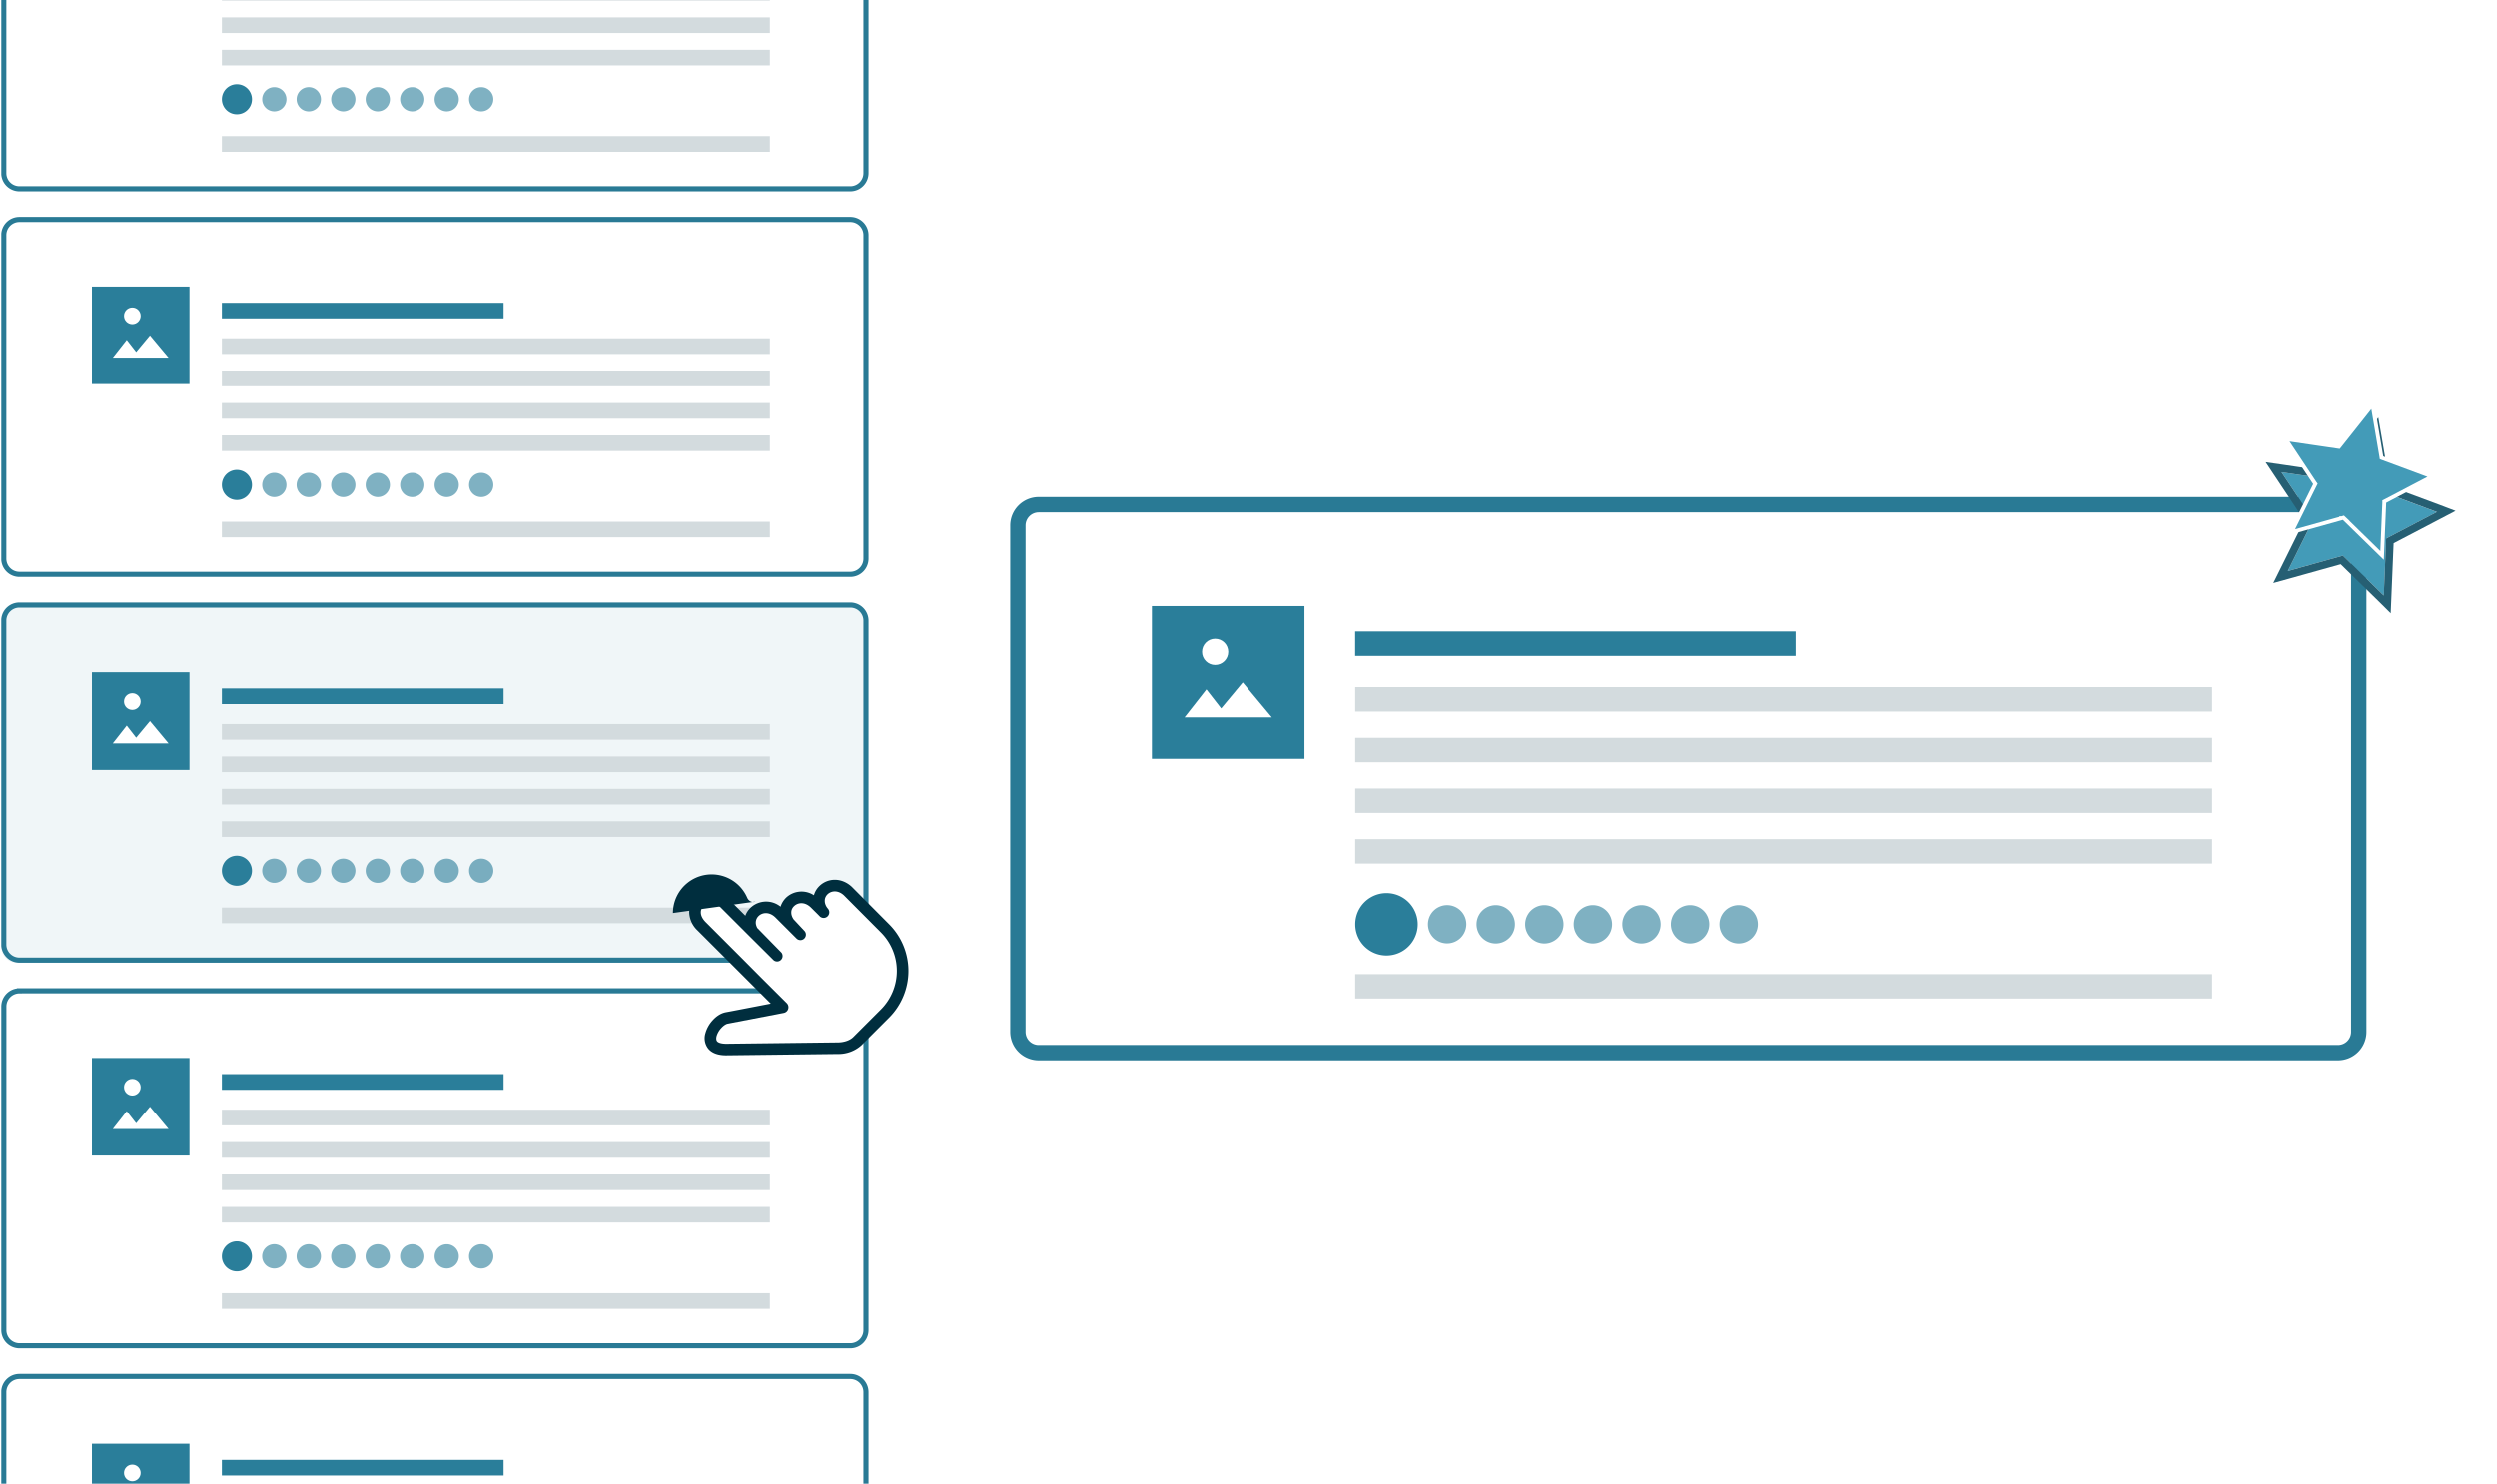 <svg xmlns="http://www.w3.org/2000/svg" width="488" height="290" fill="none"><g clip-path="url(#a)"><g clip-path="url(#b)"><path d="M3.81-32.5h162.37c1.69 0 3.06 1.37 3.06 3.06v63.26c0 1.7-1.37 3.07-3.06 3.07H3.8a3.06 3.06 0 0 1-3.06-3.07v-63.26c0-1.69 1.37-3.06 3.06-3.06Z" fill="#fff" stroke="#297A95"/><path d="M49.24 19.4a2.94 2.94 0 1 1-5.88 0 2.94 2.94 0 0 1 5.88 0Z" fill="#2A7E9A"/><path opacity=".6" d="M55.98 19.4a2.37 2.37 0 1 1-4.74 0 2.37 2.37 0 0 1 4.74 0ZM62.72 19.4a2.37 2.37 0 1 1-4.75 0 2.37 2.37 0 0 1 4.75 0ZM69.46 19.4a2.37 2.37 0 1 1-4.74 0 2.37 2.37 0 0 1 4.74 0ZM76.2 19.4a2.37 2.37 0 1 1-4.74 0 2.37 2.37 0 0 1 4.74 0ZM82.94 19.4a2.37 2.37 0 1 1-4.74 0 2.37 2.37 0 0 1 4.74 0ZM89.68 19.4a2.37 2.37 0 1 1-4.74 0 2.37 2.37 0 0 1 4.74 0ZM96.42 19.4a2.37 2.37 0 1 1-4.74 0 2.37 2.37 0 0 1 4.74 0Z" fill="#2A7E9A"/><path d="M150.46-2.93H43.36V.12h107.1v-3.05ZM150.46 3.4H43.36v3.05h107.1V3.4ZM150.46 9.73H43.36v3.05h107.1V9.73ZM150.46 26.6H43.36v3.07h107.1V26.6Z" fill="#D3DBDE"/><path d="M3.81 42.89h162.37c1.69 0 3.06 1.37 3.06 3.06v63.26c0 1.7-1.37 3.07-3.06 3.07H3.8a3.06 3.06 0 0 1-3.06-3.07V45.95c0-1.7 1.37-3.06 3.06-3.06Z" fill="#fff" stroke="#297A95"/><path fill="#2A7E9A" d="M17.96 56.01h19.07v19.07H17.96z"/><path d="m24.77 66.42 1.84 2.37 2.7-3.24 3.63 4.35h-10.9l2.73-3.48Z" fill="#fff"/><circle cx="25.86" cy="61.73" r="1.63" fill="#fff"/><path d="M49.24 94.8a2.94 2.94 0 1 1-5.88 0 2.94 2.94 0 0 1 5.88 0Z" fill="#2A7E9A"/><path opacity=".6" d="M55.98 94.8a2.37 2.37 0 1 1-4.74 0 2.37 2.37 0 0 1 4.74 0ZM62.72 94.8a2.37 2.37 0 1 1-4.75 0 2.37 2.37 0 0 1 4.75 0ZM69.46 94.8a2.37 2.37 0 1 1-4.74 0 2.37 2.37 0 0 1 4.74 0ZM76.2 94.8a2.37 2.37 0 1 1-4.74 0 2.37 2.37 0 0 1 4.74 0ZM82.94 94.8a2.37 2.37 0 1 1-4.74 0 2.37 2.37 0 0 1 4.74 0ZM89.68 94.8a2.37 2.37 0 1 1-4.74 0 2.37 2.37 0 0 1 4.74 0ZM96.42 94.8a2.37 2.37 0 1 1-4.74 0 2.37 2.37 0 0 1 4.74 0Z" fill="#2A7E9A"/><path d="M98.42 59.18H43.36v3.05h55.06v-3.05Z" fill="#2A7E9A"/><path d="M150.46 66.12H43.36v3.06h107.1v-3.06ZM150.46 72.45H43.36v3.06h107.1v-3.06ZM150.46 78.78H43.36v3.06h107.1v-3.06ZM150.46 85.11H43.36v3.06h107.1v-3.06ZM150.46 102H43.36v3.05h107.1V102Z" fill="#D3DBDE"/><path d="M166.06 118H3.25a3 3 0 0 0-3 3v64.16a3 3 0 0 0 3 3h162.8a3 3 0 0 0 3-3V121a3 3 0 0 0-3-3Z" fill="#fff"/><path d="M166.06 118H3.25a3 3 0 0 0-3 3v64.16a3 3 0 0 0 3 3h162.8a3 3 0 0 0 3-3V121a3 3 0 0 0-3-3Z" fill="#297A95" fill-opacity=".07"/><path d="M3.81 118.28h162.37c1.69 0 3.06 1.37 3.06 3.06v63.26c0 1.7-1.37 3.06-3.06 3.06H3.8a3.06 3.06 0 0 1-3.06-3.06v-63.26c0-1.7 1.37-3.06 3.06-3.06Z" stroke="#297A95"/><path fill="#2A7E9A" d="M17.96 131.4h19.07v19.07H17.96z"/><path d="m24.77 141.81 1.84 2.37 2.7-3.25 3.63 4.36h-10.9l2.73-3.48Z" fill="#fff"/><circle cx="25.86" cy="137.12" r="1.63" fill="#fff"/><path d="M49.24 170.18a2.94 2.94 0 1 1-5.88 0 2.94 2.94 0 0 1 5.88 0Z" fill="#2A7E9A"/><path opacity=".6" d="M55.98 170.18a2.37 2.37 0 1 1-4.74 0 2.37 2.37 0 0 1 4.74 0ZM62.72 170.18a2.37 2.37 0 1 1-4.74 0 2.37 2.37 0 0 1 4.74 0ZM69.46 170.18a2.37 2.37 0 1 1-4.74 0 2.37 2.37 0 0 1 4.74 0ZM76.2 170.18a2.37 2.37 0 1 1-4.74 0 2.37 2.37 0 0 1 4.74 0ZM82.94 170.18a2.37 2.37 0 1 1-4.74 0 2.37 2.37 0 0 1 4.74 0ZM89.68 170.18a2.37 2.37 0 1 1-4.74 0 2.37 2.37 0 0 1 4.74 0ZM96.42 170.18a2.37 2.37 0 1 1-4.74 0 2.37 2.37 0 0 1 4.74 0Z" fill="#2A7E9A"/><path d="M98.42 134.56H43.36v3.06h55.06v-3.06Z" fill="#2A7E9A"/><path d="M150.46 141.51H43.36v3.06h107.1v-3.06ZM150.46 147.84H43.36v3.06h107.1v-3.06ZM150.46 154.17H43.36v3.06h107.1v-3.06ZM150.46 160.5H43.36v3.06h107.1v-3.06ZM150.46 177.38H43.36v3.06h107.1v-3.06Z" fill="#D3DBDE"/><path d="M3.81 193.66h162.37c1.69 0 3.06 1.38 3.06 3.07v63.26c0 1.7-1.37 3.06-3.06 3.06H3.8A3.06 3.06 0 0 1 .75 260v-63.26c0-1.7 1.37-3.07 3.06-3.07Z" fill="#fff" stroke="#297A95"/><path fill="#2A7E9A" d="M17.96 206.79h19.07v19.07H17.96z"/><path d="m24.77 217.2 1.84 2.36 2.7-3.24 3.63 4.36h-10.9l2.73-3.48Z" fill="#fff"/><circle cx="25.86" cy="212.51" r="1.63" fill="#fff"/><path d="M49.24 245.57a2.94 2.94 0 1 1-5.88 0 2.94 2.94 0 0 1 5.88 0Z" fill="#2A7E9A"/><path opacity=".6" d="M55.98 245.57a2.37 2.37 0 1 1-4.75 0 2.37 2.37 0 0 1 4.75 0ZM62.72 245.57a2.37 2.37 0 1 1-4.75 0 2.37 2.37 0 0 1 4.75 0ZM69.46 245.57a2.37 2.37 0 1 1-4.74 0 2.37 2.37 0 0 1 4.74 0ZM76.2 245.57a2.37 2.37 0 1 1-4.75 0 2.37 2.37 0 0 1 4.75 0ZM82.94 245.57a2.37 2.37 0 1 1-4.75 0 2.37 2.37 0 0 1 4.75 0ZM89.68 245.57a2.37 2.37 0 1 1-4.74 0 2.37 2.37 0 0 1 4.74 0ZM96.42 245.57a2.37 2.37 0 1 1-4.75 0 2.37 2.37 0 0 1 4.75 0Z" fill="#2A7E9A"/><path d="M98.42 209.95H43.36v3.06h55.06v-3.06Z" fill="#2A7E9A"/><path d="M150.46 216.9H43.36v3.06h107.1v-3.06ZM150.46 223.23H43.36v3.06h107.1v-3.06ZM150.46 229.56H43.36v3.06h107.1v-3.06ZM150.46 235.9H43.36v3.05h107.1v-3.06ZM150.46 252.77H43.36v3.06h107.1v-3.06Z" fill="#D3DBDE"/><path d="M3.81 269.05h162.37c1.69 0 3.06 1.37 3.06 3.07v63.26c0 1.69-1.37 3.06-3.06 3.06H3.8a3.06 3.06 0 0 1-3.06-3.06v-63.26c0-1.7 1.37-3.07 3.06-3.07Z" fill="#fff" stroke="#297A95"/><path fill="#2A7E9A" d="M17.96 282.18h19.07v19.07H17.96z"/><circle cx="25.86" cy="287.9" r="1.63" fill="#fff"/><path d="M98.42 285.34H43.36v3.06h55.06v-3.06Z" fill="#2A7E9A"/></g></g><g filter="url(#c)"><path fill-rule="evenodd" clip-rule="evenodd" d="M166.48 166.32c-2.06-1.9-4.68-1.7-6.26-.23-.54.5-.95 1.14-1.15 1.87a4.42 4.42 0 0 0-5.4.44c-.5.48-.9 1.1-1.12 1.8a4.46 4.46 0 0 0-5.8.15c-.48.44-.86 1-1.08 1.62l-3.22-3.22c-2.08-2.08-4.82-1.92-6.45-.4a4.03 4.03 0 0 0-1.3 3.02 5.08 5.08 0 0 0 1.64 3.5l8.3 8.29 2.5 2.5 3.5 3.5-7.47 1.44-1.5.28-.05.02c-.93.23-1.76.86-2.38 1.56a6.2 6.2 0 0 0-1.39 2.53 3.3 3.3 0 0 0 .58 3c.76.9 2 1.28 3.48 1.28h.01l21.8-.26a6.7 6.7 0 0 0 4.65-1.72l5.38-5.38a12.93 12.93 0 0 0 0-18.28l-7.23-7.27-.04-.04Z" fill="#002E3E"/><path d="M140.85 170.36c-1.25-1.25-2.6-1.02-3.3-.35-.37.34-.59.8-.58 1.32 0 .52.24 1.2.98 1.93l7.22 7.22 3.5 3.52 5.08 5.06a1.13 1.13 0 0 1-.59 1.92l-10.46 2.01-.56.11c-.32.09-.77.38-1.2.86a3.94 3.94 0 0 0-.9 1.58c-.12.52-.03.82.11.99.15.18.6.47 1.76.48l21.8-.26h.01c1.05 0 2.3-.31 3.05-1.06l5.38-5.38a10.67 10.67 0 0 0 0-15.08l-7.22-7.25c-1.2-1.1-2.48-.87-3.17-.23-.36.34-.58.8-.57 1.32 0 .36.11.78.4 1.24l.31.4a1.1 1.1 0 0 1-1.64 1.43l-.41-.42-1.32-1.31c-1.25-1.25-2.6-1.01-3.3-.35-.38.34-.6.8-.58 1.32 0 .37.12.81.45 1.3l2.1 2.25a1.07 1.07 0 0 1-1.54 1.49l-2.3-2.3-1.77-1.77c-1.24-1.24-2.6-1.01-3.3-.35-.37.34-.58.81-.58 1.33 0 .3.09.66.3 1.05l4.7 4.8a1.07 1.07 0 0 1-1.51 1.5l-5.08-5.05-5.27-5.27Z" fill="#fff"/><path d="M131.52 171.44a7.57 7.57 0 0 1 14.52-2.98c.27.63.97 1 1.6.74" fill="#002E3E"/></g><g filter="url(#d)"><path d="M203 91.67h253.92a4.07 4.07 0 0 1 4.07 4.08v98.93a4.07 4.07 0 0 1-4.07 4.07H203a4.07 4.07 0 0 1-4.07-4.07V95.75a4.07 4.07 0 0 1 4.07-4.08Z" fill="#fff" stroke="#297A95" stroke-width="3"/><path fill="#2A7E9A" d="M225.12 111.48h29.82v29.82h-29.82z"/><path d="m235.78 127.76 2.88 3.7 4.22-5.07 5.68 6.82H231.5l4.27-5.45Z" fill="#fff"/><circle cx="237.48" cy="120.42" r="2.56" fill="#fff"/><path d="M277.08 173.65a6.1 6.1 0 1 1-12.21 0 6.1 6.1 0 0 1 12.21 0Z" fill="#2A7E9A"/><path opacity=".6" d="M286.58 173.65a3.76 3.76 0 0 1-6.4 2.65 3.75 3.75 0 1 1 6.4-2.65ZM296.08 173.65a3.75 3.75 0 1 1-7.5 0 3.75 3.75 0 0 1 7.5 0ZM305.58 173.65a3.75 3.75 0 1 1-7.5 0 3.75 3.75 0 0 1 7.5 0ZM315.07 173.65a3.75 3.75 0 1 1-7.5 0 3.75 3.75 0 0 1 7.5 0ZM324.57 173.65a3.75 3.75 0 1 1-7.5 0 3.75 3.75 0 0 1 7.5 0ZM334.07 173.65a3.75 3.75 0 1 1-7.5 0 3.75 3.75 0 0 1 7.5 0ZM343.57 173.65a3.75 3.75 0 1 1-7.5 0 3.75 3.75 0 0 1 7.5 0Z" fill="#2A7E9A"/><path d="M350.95 116.43h-86.1v4.78h86.1v-4.78Z" fill="#2A7E9A"/><path d="M432.34 127.3H264.86v4.77h167.48v-4.78ZM432.34 137.2H264.86v4.77h167.48v-4.78ZM432.34 147.1H264.86v4.77h167.48v-4.78ZM432.34 157H264.86v4.77h167.48V157ZM432.34 183.4H264.86v4.77h167.48v-4.78Z" fill="#D3DBDE"/></g><g filter="url(#e)"><path fill-rule="evenodd" clip-rule="evenodd" d="m457.9 101.64-10.77 3 4.96-10-6.18-9.31 11.05 1.62 6.94-8.76 1.88 11.02 10.47 3.9-9.9 5.18-.46 11.16-8-7.8Z" fill="#439BB8"/><path d="m446.46 104.31-.75 1.51 1.63-.45 10.34-2.89 7.68 7.5 1.2 1.19.07-1.69.45-10.73 9.52-4.98 1.49-.78-1.58-.6-10.06-3.74-1.8-10.58-.29-1.66-1.04 1.32-6.68 8.41-10.62-1.56-1.67-.24.93 1.4 5.95 8.95-4.77 9.62Z" stroke="#265F73" stroke-width="1.5"/></g><path d="m458.16 101.37-.16-.15-.2.06-9.96 2.78 4.59-9.26.1-.2-.13-.17-5.71-8.61 10.22 1.5.21.03.14-.17 6.42-8.1 1.73 10.19.03.21.2.08 9.7 3.6-9.16 4.8-.2.1v.21l-.43 10.33-7.4-7.23Z" fill="#439BB8" stroke="#fff" stroke-width=".75"/><defs><filter id="c" x="121.25" y="154.61" width="64.29" height="53.66" filterUnits="userSpaceOnUse" color-interpolation-filters="sRGB"><feFlood flood-opacity="0" result="BackgroundImageFix"/><feColorMatrix in="SourceAlpha" values="0 0 0 0 0 0 0 0 0 0 0 0 0 0 0 0 0 0 127 0" result="hardAlpha"/><feOffset dy="1"/><feGaussianBlur stdDeviation="4"/><feColorMatrix values="0 0 0 0 0 0 0 0 0 0 0 0 0 0 0 0 0 0 0.2 0"/><feBlend in2="BackgroundImageFix" result="effect1_dropShadow_9947_308987"/><feColorMatrix in="SourceAlpha" values="0 0 0 0 0 0 0 0 0 0 0 0 0 0 0 0 0 0 127 0" result="hardAlpha"/><feOffset dy="3"/><feGaussianBlur stdDeviation="1.5"/><feColorMatrix values="0 0 0 0 0 0 0 0 0 0 0 0 0 0 0 0 0 0 0.12 0"/><feBlend in2="effect1_dropShadow_9947_308987" result="effect2_dropShadow_9947_308987"/><feColorMatrix in="SourceAlpha" values="0 0 0 0 0 0 0 0 0 0 0 0 0 0 0 0 0 0 127 0" result="hardAlpha"/><feOffset dy="3"/><feGaussianBlur stdDeviation="2"/><feColorMatrix values="0 0 0 0 0 0 0 0 0 0 0 0 0 0 0 0 0 0 0.14 0"/><feBlend in2="effect2_dropShadow_9947_308987" result="effect3_dropShadow_9947_308987"/><feBlend in="SourceGraphic" in2="effect3_dropShadow_9947_308987" result="shape"/></filter><filter id="d" x="189.43" y="83.17" width="281.06" height="126.08" filterUnits="userSpaceOnUse" color-interpolation-filters="sRGB"><feFlood flood-opacity="0" result="BackgroundImageFix"/><feColorMatrix in="SourceAlpha" values="0 0 0 0 0 0 0 0 0 0 0 0 0 0 0 0 0 0 127 0" result="hardAlpha"/><feOffset dy="1"/><feGaussianBlur stdDeviation="4"/><feColorMatrix values="0 0 0 0 0 0 0 0 0 0 0 0 0 0 0 0 0 0 0.2 0"/><feBlend in2="BackgroundImageFix" result="effect1_dropShadow_9947_308987"/><feColorMatrix in="SourceAlpha" values="0 0 0 0 0 0 0 0 0 0 0 0 0 0 0 0 0 0 127 0" result="hardAlpha"/><feOffset dy="3"/><feGaussianBlur stdDeviation="1.5"/><feColorMatrix values="0 0 0 0 0 0 0 0 0 0 0 0 0 0 0 0 0 0 0.12 0"/><feBlend in2="effect1_dropShadow_9947_308987" result="effect2_dropShadow_9947_308987"/><feColorMatrix in="SourceAlpha" values="0 0 0 0 0 0 0 0 0 0 0 0 0 0 0 0 0 0 127 0" result="hardAlpha"/><feOffset dy="3"/><feGaussianBlur stdDeviation="2"/><feColorMatrix values="0 0 0 0 0 0 0 0 0 0 0 0 0 0 0 0 0 0 0.14 0"/><feBlend in2="effect2_dropShadow_9947_308987" result="effect3_dropShadow_9947_308987"/><feBlend in="SourceGraphic" in2="effect3_dropShadow_9947_308987" result="shape"/></filter><filter id="e" x="434.8" y="67.62" width="53.13" height="54.25" filterUnits="userSpaceOnUse" color-interpolation-filters="sRGB"><feFlood flood-opacity="0" result="BackgroundImageFix"/><feColorMatrix in="SourceAlpha" values="0 0 0 0 0 0 0 0 0 0 0 0 0 0 0 0 0 0 127 0" result="hardAlpha"/><feOffset dy="1"/><feGaussianBlur stdDeviation="4"/><feColorMatrix values="0 0 0 0 0 0 0 0 0 0 0 0 0 0 0 0 0 0 0.2 0"/><feBlend in2="BackgroundImageFix" result="effect1_dropShadow_9947_308987"/><feColorMatrix in="SourceAlpha" values="0 0 0 0 0 0 0 0 0 0 0 0 0 0 0 0 0 0 127 0" result="hardAlpha"/><feOffset dy="3"/><feGaussianBlur stdDeviation="1.5"/><feColorMatrix values="0 0 0 0 0 0 0 0 0 0 0 0 0 0 0 0 0 0 0.12 0"/><feBlend in2="effect1_dropShadow_9947_308987" result="effect2_dropShadow_9947_308987"/><feColorMatrix in="SourceAlpha" values="0 0 0 0 0 0 0 0 0 0 0 0 0 0 0 0 0 0 127 0" result="hardAlpha"/><feOffset dy="3"/><feGaussianBlur stdDeviation="2"/><feColorMatrix values="0 0 0 0 0 0 0 0 0 0 0 0 0 0 0 0 0 0 0.14 0"/><feBlend in2="effect2_dropShadow_9947_308987" result="effect3_dropShadow_9947_308987"/><feBlend in="SourceGraphic" in2="effect3_dropShadow_9947_308987" result="shape"/></filter><clipPath id="a"><path fill="#fff" transform="translate(.25)" d="M0 0h170v290H0z"/></clipPath><clipPath id="b"><path fill="#fff" transform="translate(.25 -33)" d="M0 0h169.49v447.33H0z"/></clipPath></defs></svg>